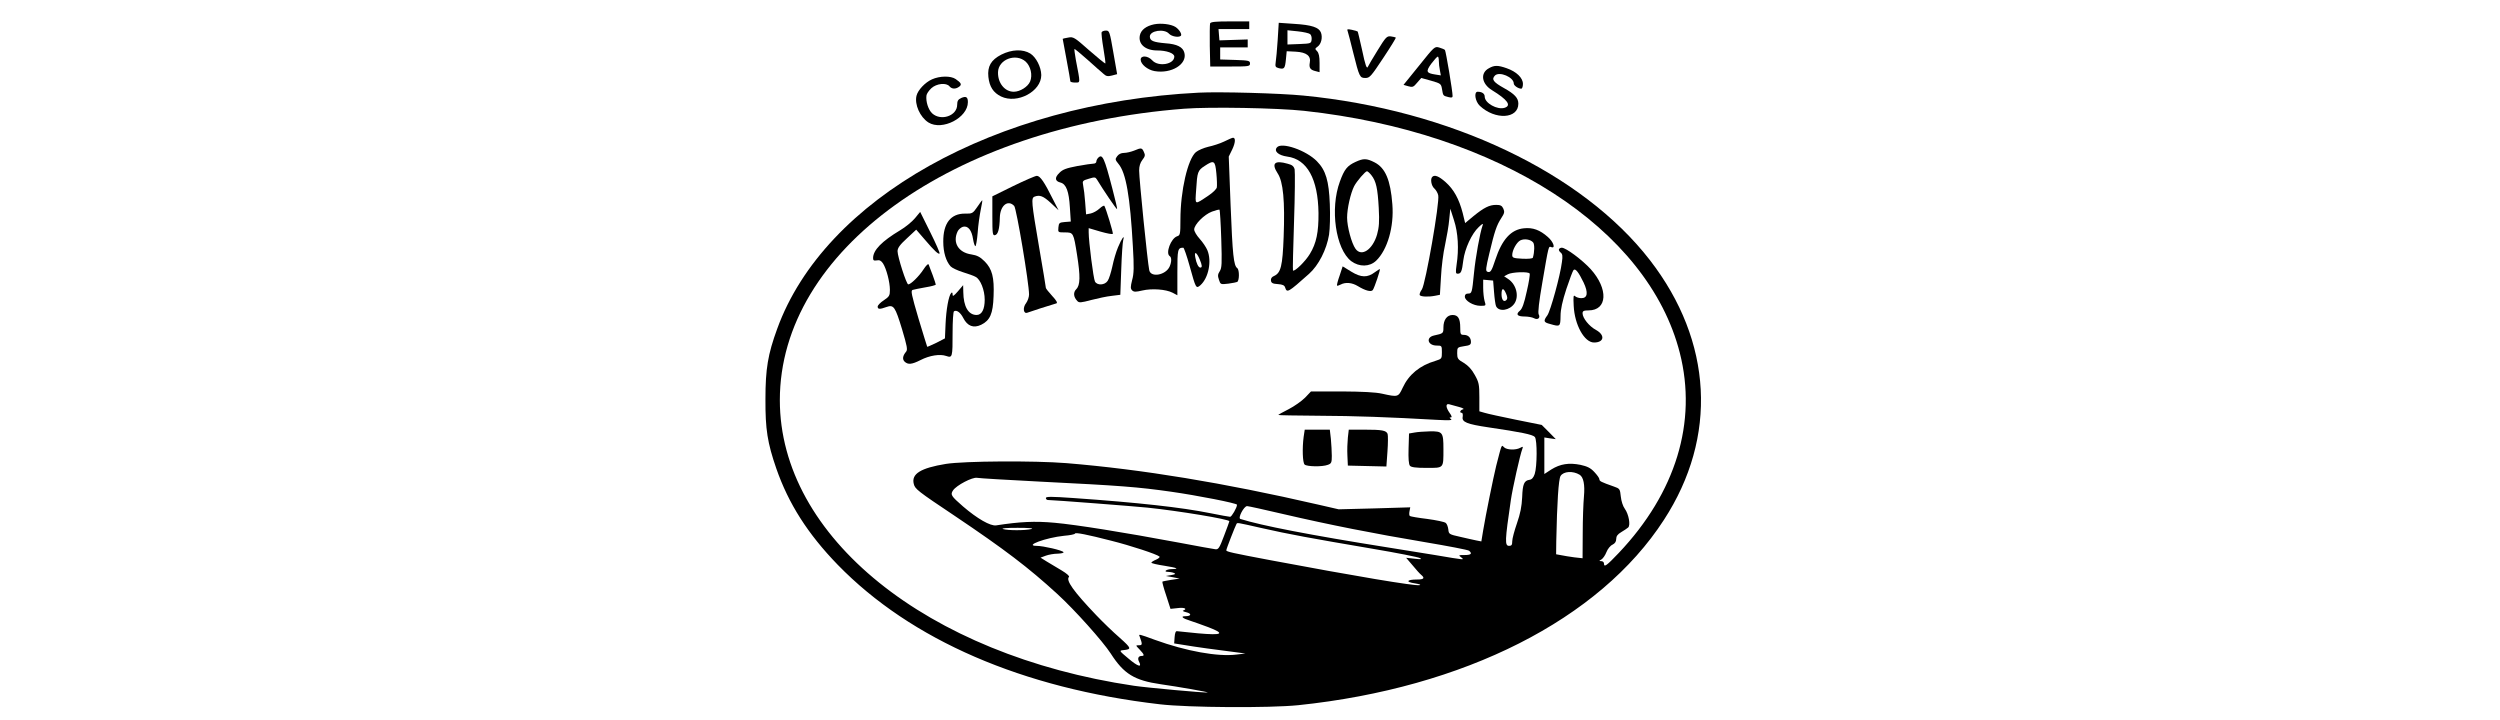 <?xml version="1.0" standalone="no"?>
<!DOCTYPE svg PUBLIC "-//W3C//DTD SVG 20010904//EN"
 "http://www.w3.org/TR/2001/REC-SVG-20010904/DTD/svg10.dtd">
<svg version="1.0" xmlns="http://www.w3.org/2000/svg"
 width="1635pt" height="471pt" viewBox="0 0 1635 471"
 preserveAspectRatio="xMidYMid meet">

<g transform="translate(0,471) scale(0.1,-0.1)"
fill="#000000" stroke="none">
<path d="M7914 4557 c-2 -7 -3 -74 -2 -148 l3 -134 130 0 c123 0 130 1 130 20
0 18 -8 20 -97 23 l-98 3 0 39 0 40 90 0 90 0 0 26 0 26 -92 -3 -93 -3 -3 37
-3 37 100 0 101 0 0 25 0 25 -125 0 c-94 0 -127 -3 -131 -13z"/>
<path d="M7548 4551 c-52 -11 -85 -36 -93 -71 -13 -58 35 -100 113 -100 61 0
112 -18 112 -40 0 -51 -104 -69 -144 -25 -29 32 -76 34 -76 5 0 -30 45 -67 91
-75 110 -19 214 45 195 119 -9 38 -48 58 -124 63 -79 7 -102 16 -102 44 0 39
94 53 125 19 17 -19 64 -27 78 -14 9 10 -11 42 -36 58 -29 18 -93 26 -139 17z"/>
<path d="M8356 4448 c-4 -62 -10 -127 -13 -145 -4 -28 -2 -33 21 -39 35 -8 40
-3 46 59 l5 52 60 -3 c70 -4 100 -28 91 -72 -6 -33 3 -47 37 -55 l27 -7 0 60
c0 43 -5 65 -16 77 -15 15 -15 17 3 30 24 17 34 60 22 92 -13 34 -60 50 -175
57 l-101 7 -7 -113z m212 39 c7 -5 12 -22 10 -36 -3 -25 -5 -26 -80 -29 l-78
-3 0 47 0 46 68 -7 c37 -4 73 -12 80 -18z"/>
<path d="M8814 4505 c3 -10 20 -72 36 -139 40 -160 43 -166 80 -166 28 0 37
11 116 130 48 72 85 133 83 134 -2 2 -17 6 -33 8 -26 3 -33 -4 -87 -92 -32
-52 -60 -99 -62 -105 -8 -20 -17 3 -40 113 -14 62 -26 114 -28 116 -2 2 -19 7
-38 11 -30 6 -33 5 -27 -10z"/>
<path d="M7205 4500 c-3 -5 2 -52 11 -105 9 -53 15 -98 13 -100 -2 -2 -50 37
-106 86 -97 86 -104 90 -138 83 -19 -3 -35 -7 -35 -8 0 0 11 -61 25 -135 14
-74 25 -138 25 -143 0 -4 14 -8 31 -8 36 0 35 -8 5 148 -7 39 -11 72 -9 72 3
0 42 -32 87 -72 44 -40 91 -81 103 -91 17 -16 28 -18 55 -11 l34 9 -25 143
c-23 134 -26 142 -47 142 -13 0 -25 -4 -29 -10z"/>
<path d="M9281 4281 l-102 -126 31 -9 c28 -8 34 -6 58 23 l27 31 65 -18 c63
-18 65 -20 71 -56 7 -43 7 -42 42 -51 19 -5 27 -3 27 6 1 29 -44 294 -50 302
-3 4 -20 11 -37 16 -30 9 -32 7 -132 -118z m129 30 c0 -16 3 -43 7 -61 l6 -33
-38 6 c-58 9 -61 20 -24 71 19 25 37 45 42 46 4 0 7 -13 7 -29z"/>
<path d="M6549 4353 c-68 -35 -92 -77 -85 -146 7 -64 32 -103 83 -128 106 -51
263 33 263 140 -1 53 -34 117 -72 141 -49 30 -121 27 -189 -7z m159 -46 c33
-31 46 -88 29 -130 -15 -35 -66 -67 -107 -67 -59 0 -105 57 -103 128 2 83 116
127 181 69z"/>
<path d="M9738 4264 c-59 -31 -49 -102 20 -144 101 -62 129 -100 82 -115 -48
-15 -130 31 -130 73 0 20 -18 32 -46 32 -26 0 -17 -63 14 -92 100 -94 252 -86
252 14 0 37 -24 63 -94 102 -70 39 -83 57 -59 82 29 29 123 -11 123 -52 0 -14
30 -34 49 -34 6 0 11 14 11 31 0 40 -43 81 -107 103 -57 20 -80 20 -115 0z"/>
<path d="M6095 4191 c-45 -20 -92 -70 -101 -107 -14 -57 23 -140 78 -175 90
-56 258 31 258 133 0 34 -12 41 -44 27 -20 -9 -26 -20 -26 -44 0 -73 -107
-109 -164 -56 -25 24 -42 77 -37 116 1 11 15 32 32 48 34 31 98 38 119 12 15
-18 40 -19 63 -2 19 14 13 25 -23 50 -32 22 -104 21 -155 -2z"/>
<path d="M7840 4104 c-1331 -67 -2448 -693 -2757 -1544 -61 -167 -77 -262 -77
-460 -1 -198 13 -286 71 -454 80 -230 206 -428 402 -630 479 -492 1209 -808
2106 -912 188 -22 717 -25 905 -6 1085 113 1971 561 2392 1212 353 543 319
1167 -91 1698 -443 573 -1308 984 -2267 1077 -151 15 -547 26 -684 19z m690
-119 c1272 -138 2249 -768 2456 -1583 115 -452 -26 -914 -399 -1308 -80 -84
-97 -97 -97 -69 0 8 -8 15 -17 15 -17 1 -17 1 0 11 10 6 25 27 33 48 8 21 26
43 40 49 16 8 24 20 24 37 0 18 9 31 33 45 17 10 38 24 45 30 17 15 4 87 -22
123 -12 16 -23 50 -26 80 -5 49 -7 52 -45 65 -85 30 -95 35 -95 48 0 7 -15 28
-33 47 -25 27 -46 37 -91 47 -75 15 -132 6 -190 -30 l-46 -30 0 120 0 119 38
-6 37 -5 -46 47 -46 46 -169 34 c-93 19 -185 39 -204 45 l-35 10 0 92 c0 84
-3 98 -30 146 -20 37 -43 61 -72 79 -39 22 -43 29 -43 63 0 38 1 39 45 46 38
5 45 10 45 28 0 28 -18 46 -47 46 -21 0 -23 5 -23 46 0 61 -14 84 -50 84 -37
0 -60 -32 -60 -82 0 -38 -1 -39 -61 -52 -56 -12 -42 -66 17 -66 33 0 34 -1 34
-43 0 -43 -1 -44 -42 -57 -103 -30 -175 -90 -215 -177 -28 -60 -30 -61 -133
-38 -44 10 -130 14 -265 15 l-201 0 -39 -41 c-22 -22 -70 -56 -107 -75 -38
-19 -68 -36 -68 -38 0 -2 119 -4 264 -5 236 -1 460 -9 776 -27 76 -4 101 -3
90 5 -11 8 -12 11 -2 11 9 0 7 9 -7 29 -26 36 -28 64 -3 57 9 -3 37 -10 62
-17 27 -7 38 -14 28 -16 -19 -5 -25 -23 -8 -23 6 0 8 -12 6 -26 -7 -34 27 -48
169 -69 211 -31 290 -47 303 -63 16 -20 15 -194 -1 -242 -8 -24 -19 -36 -34
-38 -35 -5 -45 -27 -48 -114 -3 -61 -12 -107 -34 -170 -17 -49 -31 -101 -31
-118 0 -23 -4 -30 -20 -30 -30 0 -28 32 11 300 11 76 61 299 75 334 6 16 4 17
-14 7 -30 -16 -88 -14 -106 4 -17 17 -13 25 -51 -122 -19 -78 -69 -324 -85
-421 l-12 -73 -31 6 c-18 4 -66 14 -107 24 -73 16 -75 18 -78 48 -2 17 -9 37
-17 43 -8 7 -62 18 -120 26 -59 7 -110 16 -114 19 -5 2 -6 16 -3 31 l5 26
-234 -7 -234 -6 -135 31 c-621 143 -1150 230 -1645 271 -214 17 -668 14 -789
-5 -165 -27 -227 -65 -210 -131 8 -33 24 -46 268 -209 327 -220 481 -337 670
-510 115 -105 299 -311 350 -390 86 -134 155 -176 327 -201 113 -16 318 -52
307 -54 -19 -3 -394 31 -482 44 -1356 201 -2316 975 -2316 1868 0 977 1127
1789 2645 1906 166 13 610 5 785 -14z m1801 -2380 c25 -16 35 -64 28 -142 -4
-43 -8 -151 -8 -241 l-1 -163 -54 6 c-29 4 -68 10 -86 14 l-33 6 1 85 c5 254
15 406 28 427 19 31 81 35 125 8z m-3526 -45 c524 -26 637 -35 855 -66 168
-24 430 -75 430 -85 0 -19 -35 -79 -45 -79 -7 0 -66 11 -131 24 -189 38 -468
69 -896 99 -143 10 -178 10 -178 0 0 -7 6 -13 13 -13 33 0 565 -41 652 -50
202 -21 535 -76 535 -89 0 -3 -16 -46 -35 -96 -30 -80 -37 -90 -57 -87 -13 1
-119 21 -237 43 -364 68 -670 117 -813 130 -130 12 -229 7 -383 -17 -37 -6
-124 44 -217 124 -78 68 -84 77 -65 105 22 33 127 88 157 82 14 -3 201 -14
415 -25z m1583 -211 c309 -72 605 -130 927 -184 154 -26 286 -51 293 -57 22
-19 13 -28 -30 -28 -39 0 -41 -1 -22 -15 22 -18 30 -19 -171 15 -66 10 -205
33 -310 50 -504 80 -828 143 -963 186 -18 5 23 84 44 84 8 0 113 -23 232 -51z
m-135 -93 c176 -40 318 -66 724 -135 161 -27 300 -55 310 -61 14 -8 6 -9 -36
-4 l-55 6 42 -49 c23 -28 48 -56 57 -63 25 -21 17 -30 -27 -30 -68 0 -78 -16
-16 -25 31 -5 44 -10 31 -12 -33 -6 -414 58 -973 163 -254 48 -290 56 -290 65
0 9 58 157 66 171 7 11 -6 13 167 -26z m-1508 -6 c-40 -10 -153 -10 -185 0
-15 5 21 8 95 8 75 0 109 -3 90 -8z m521 -76 c128 -32 301 -89 317 -104 4 -4
-6 -13 -22 -20 -17 -7 -31 -16 -31 -20 0 -4 38 -13 85 -20 87 -14 101 -21 46
-22 -34 -1 -55 -18 -22 -18 10 0 28 -3 38 -7 14 -6 11 -9 -17 -14 l-35 -6 45
-8 45 -9 -54 -8 c-30 -5 -57 -10 -59 -12 -2 -3 9 -44 25 -91 l28 -87 47 5 c44
6 66 -5 36 -16 -7 -2 2 -7 20 -11 37 -9 34 -26 -6 -26 -34 0 -19 -14 33 -30
22 -7 75 -26 118 -42 112 -43 92 -54 -67 -40 -69 7 -131 13 -138 14 -9 2 -14
-12 -16 -38 l-3 -42 63 -10 c63 -11 228 -34 343 -48 l60 -8 -60 -7 c-120 -15
-327 22 -531 96 -109 40 -108 39 -101 23 19 -52 19 -58 -4 -58 -23 0 -23 0 4
-28 30 -32 34 -42 13 -42 -22 0 -28 -17 -16 -39 20 -39 -9 -30 -70 22 -61 51
-62 52 -34 55 56 6 55 11 -23 81 -43 37 -112 104 -153 147 -149 156 -201 229
-179 251 5 5 -14 22 -49 43 -31 18 -75 45 -97 58 l-40 25 35 13 c19 7 54 13
78 13 24 1 41 5 37 10 -7 12 -133 41 -175 41 -86 0 61 54 179 66 39 3 71 10
71 14 0 10 81 -6 236 -46z"/>
<path d="M8005 3784 c-27 -13 -74 -28 -103 -34 -29 -7 -65 -22 -81 -35 -53
-46 -101 -252 -101 -442 0 -94 -2 -102 -21 -108 -41 -13 -78 -112 -49 -130 13
-8 13 -38 -1 -69 -26 -56 -123 -73 -133 -23 -11 52 -66 596 -66 652 0 28 7 51
21 69 18 23 20 32 10 52 -12 28 -17 29 -64 9 -20 -8 -50 -15 -66 -15 -19 0
-35 -8 -45 -22 -14 -19 -13 -23 9 -50 49 -58 76 -213 94 -540 8 -134 7 -178
-5 -220 -11 -45 -11 -55 0 -67 12 -11 23 -11 66 -1 63 15 155 8 198 -14 l32
-17 0 150 c0 151 2 161 39 161 4 0 23 -54 41 -119 41 -148 42 -151 71 -126 53
48 75 158 45 229 -8 19 -30 52 -50 74 -20 22 -36 49 -36 61 0 32 65 98 116
117 24 9 47 15 50 12 2 -3 8 -89 11 -191 5 -162 4 -189 -10 -211 -13 -20 -14
-30 -5 -56 10 -31 11 -31 62 -25 28 4 54 9 57 11 15 8 15 79 1 90 -24 17 -31
85 -44 414 l-12 316 23 47 c21 44 23 78 4 76 -4 0 -30 -11 -58 -25z m-50 -207
c4 -41 5 -82 3 -93 -2 -10 -26 -34 -53 -52 -96 -64 -89 -67 -82 39 7 114 10
124 56 154 61 40 68 35 76 -48z m-109 -563 c16 -39 18 -54 4 -54 -12 0 -26 27
-33 68 -8 42 9 33 29 -14z"/>
<path d="M8351 3746 c-21 -25 10 -52 67 -60 131 -17 202 -147 205 -369 1 -126
-14 -198 -56 -267 -29 -49 -101 -119 -111 -109 -2 2 1 146 7 319 6 173 7 327
4 342 -5 20 -16 30 -45 37 -86 25 -109 3 -66 -63 36 -54 48 -179 39 -416 -7
-189 -18 -235 -63 -255 -15 -6 -22 -17 -20 -30 2 -16 12 -21 45 -23 31 -2 44
-8 48 -23 12 -36 19 -32 156 90 63 56 115 159 131 256 6 40 8 127 5 200 -6
152 -26 221 -84 280 -70 72 -232 128 -262 91z"/>
<path d="M7182 3678 c-7 -7 -12 -18 -12 -25 0 -7 -8 -13 -17 -13 -10 0 -58 -7
-108 -16 -72 -14 -95 -22 -117 -45 -32 -31 -29 -54 8 -63 37 -10 55 -58 61
-162 l6 -93 -39 -3 c-36 -3 -39 -6 -42 -35 -3 -33 -3 -33 43 -33 55 0 56 -2
79 -147 22 -140 21 -198 -5 -224 -21 -21 -19 -51 7 -78 11 -12 24 -11 91 7 43
11 103 24 134 27 l56 7 6 166 c3 92 9 178 13 192 11 40 -10 11 -34 -47 -12
-28 -29 -85 -37 -125 -9 -40 -22 -83 -31 -95 -19 -29 -69 -31 -83 -4 -10 18
-41 262 -41 321 l0 28 78 -23 c42 -12 78 -19 80 -14 3 8 -44 162 -55 182 -3 5
-17 -3 -32 -17 -15 -14 -40 -28 -57 -32 l-31 -6 -6 79 c-3 43 -9 92 -13 110
-6 30 -4 32 37 44 38 12 43 11 53 -5 38 -63 128 -197 132 -194 2 2 -12 62 -31
134 -53 204 -65 230 -93 202z"/>
<path d="M8865 3651 c-54 -25 -73 -48 -102 -128 -66 -178 -28 -442 74 -521 53
-39 120 -38 163 3 74 71 118 223 106 369 -12 159 -46 238 -116 274 -53 27 -73
27 -125 3z m104 -87 c31 -39 41 -87 48 -214 5 -92 2 -127 -11 -174 -29 -99
-102 -148 -141 -93 -26 36 -55 145 -55 204 0 59 23 160 46 205 17 33 73 98 84
98 5 0 18 -12 29 -26z"/>
<path d="M6626 3493 l-136 -67 0 -129 c0 -117 2 -128 17 -125 20 4 30 39 32
116 2 78 53 119 94 75 15 -17 97 -506 97 -579 0 -17 -9 -42 -19 -56 -24 -30
-18 -73 8 -63 14 6 155 51 190 61 9 3 0 19 -28 49 -22 24 -41 48 -41 52 0 5
-20 126 -45 271 -50 292 -52 317 -29 326 34 13 57 4 106 -41 l51 -48 -38 74
c-55 111 -83 151 -104 151 -10 0 -79 -30 -155 -67z"/>
<path d="M9367 3553 c-14 -13 -6 -59 13 -75 11 -10 23 -30 26 -45 11 -43 -83
-581 -107 -616 -11 -15 -17 -32 -14 -37 7 -11 57 -13 102 -4 l30 6 7 116 c3
65 15 160 27 212 11 52 24 127 27 165 l7 70 24 -75 c27 -82 33 -189 17 -292
-7 -50 -6 -58 7 -58 22 0 28 13 37 87 10 77 55 175 101 218 25 24 31 26 25 10
-17 -47 -46 -208 -56 -310 -13 -132 -14 -135 -40 -135 -13 0 -20 -7 -20 -20 0
-27 56 -60 102 -60 37 0 37 0 27 32 -5 18 -9 57 -9 86 l0 53 33 -3 32 -3 6
-75 c3 -41 9 -83 13 -92 18 -40 90 -29 121 18 31 48 11 124 -41 159 l-27 18
24 13 c27 15 135 19 143 5 3 -5 -5 -58 -19 -117 -17 -79 -30 -114 -45 -126
-29 -24 -17 -38 31 -38 22 0 50 -5 61 -11 25 -14 44 2 31 25 -6 11 2 83 24
209 42 245 40 237 58 231 30 -12 15 34 -22 66 -52 46 -98 63 -156 57 -85 -8
-144 -73 -188 -207 -24 -74 -32 -85 -52 -77 -12 5 -10 23 13 119 35 147 48
185 78 231 21 32 23 41 14 62 -9 20 -19 25 -47 25 -44 0 -79 -17 -149 -74
l-54 -45 -16 66 c-24 92 -58 154 -112 202 -44 39 -72 50 -87 34z m660 -429
c10 -13 9 -62 -2 -99 -1 -6 -30 -9 -69 -7 -58 3 -66 6 -66 24 0 32 29 84 53
96 27 13 68 6 84 -14z m-177 -335 c9 -21 10 -33 2 -41 -17 -17 -32 1 -32 38 0
42 13 44 30 3z"/>
<path d="M6391 3356 c-29 -42 -33 -44 -79 -43 -94 1 -144 -63 -143 -184 0 -69
18 -128 48 -161 9 -10 45 -27 80 -38 35 -11 73 -24 84 -31 31 -16 59 -86 59
-149 0 -63 -19 -100 -53 -100 -54 0 -86 55 -87 150 l-1 45 -34 -40 c-28 -32
-35 -36 -35 -21 0 12 -3 16 -9 10 -17 -18 -33 -110 -37 -203 l-4 -94 -56 -29
c-32 -15 -58 -27 -60 -26 -1 2 -27 85 -57 185 -46 157 -52 183 -38 187 9 3 46
10 84 17 37 6 67 14 67 18 0 3 -9 31 -20 61 -12 30 -23 61 -26 69 -3 9 -16 -3
-35 -32 -30 -46 -83 -97 -99 -97 -12 0 -70 182 -70 217 0 21 15 42 61 84 l61
57 58 -67 c62 -73 88 -96 95 -89 3 3 -24 65 -61 139 l-66 133 -34 -41 c-19
-23 -63 -59 -97 -79 -120 -72 -177 -130 -177 -182 0 -15 5 -18 24 -15 18 4 29
-2 41 -20 22 -34 45 -122 45 -173 0 -37 -4 -44 -40 -68 -22 -14 -40 -33 -40
-41 0 -18 13 -19 57 -3 48 17 57 4 103 -147 32 -108 37 -132 26 -145 -22 -26
-26 -49 -10 -65 22 -21 47 -19 104 10 60 31 128 41 168 27 41 -14 42 -9 42
153 0 74 4 136 9 139 17 11 42 -7 61 -44 27 -53 67 -68 117 -44 58 29 77 71
81 187 5 123 -9 178 -59 228 -29 29 -49 39 -86 45 -85 12 -124 77 -91 149 6
14 23 28 36 32 33 8 57 -22 66 -82 4 -25 11 -45 15 -45 4 0 11 39 15 88 3 48
13 115 20 150 7 34 12 62 10 62 -2 0 -17 -20 -33 -44z"/>
<path d="M10196 3081 c-3 -5 1 -15 10 -22 13 -10 15 -24 9 -63 -11 -89 -75
-320 -95 -348 -28 -38 -25 -46 18 -57 65 -19 67 -18 68 52 0 43 12 97 38 177
21 63 42 119 47 124 12 13 33 -14 66 -82 31 -66 26 -102 -15 -102 -15 0 -34 6
-41 13 -11 10 -12 -2 -9 -63 6 -125 70 -240 133 -240 66 0 74 48 13 82 -45 24
-88 78 -88 109 0 15 8 19 39 19 124 0 131 140 14 270 -56 61 -162 140 -189
140 -7 0 -15 -4 -18 -9z"/>
<path d="M8761 2907 c-12 -33 -19 -62 -17 -65 2 -2 13 1 24 7 32 17 74 13 112
-10 49 -30 87 -40 98 -26 11 15 52 137 46 137 -3 0 -17 -9 -32 -20 -49 -37
-90 -36 -154 3 l-57 35 -20 -61z"/>
<path d="M8526 1854 c-10 -75 -7 -169 6 -182 14 -14 116 -16 152 -2 23 8 26
15 26 58 0 27 -3 77 -6 111 l-7 61 -82 0 -82 0 -7 -46z"/>
<path d="M8815 1848 c-3 -29 -5 -82 -3 -118 l3 -65 126 -3 126 -3 7 98 c4 54
4 106 1 115 -9 23 -36 28 -152 28 l-102 0 -6 -52z"/>
<path d="M9250 1881 l-35 -6 -3 -99 c-2 -64 1 -103 9 -112 8 -10 38 -14 109
-14 114 0 110 -5 110 123 0 110 -5 117 -88 116 -37 -1 -83 -4 -102 -8z"/>
</g>
</svg>
